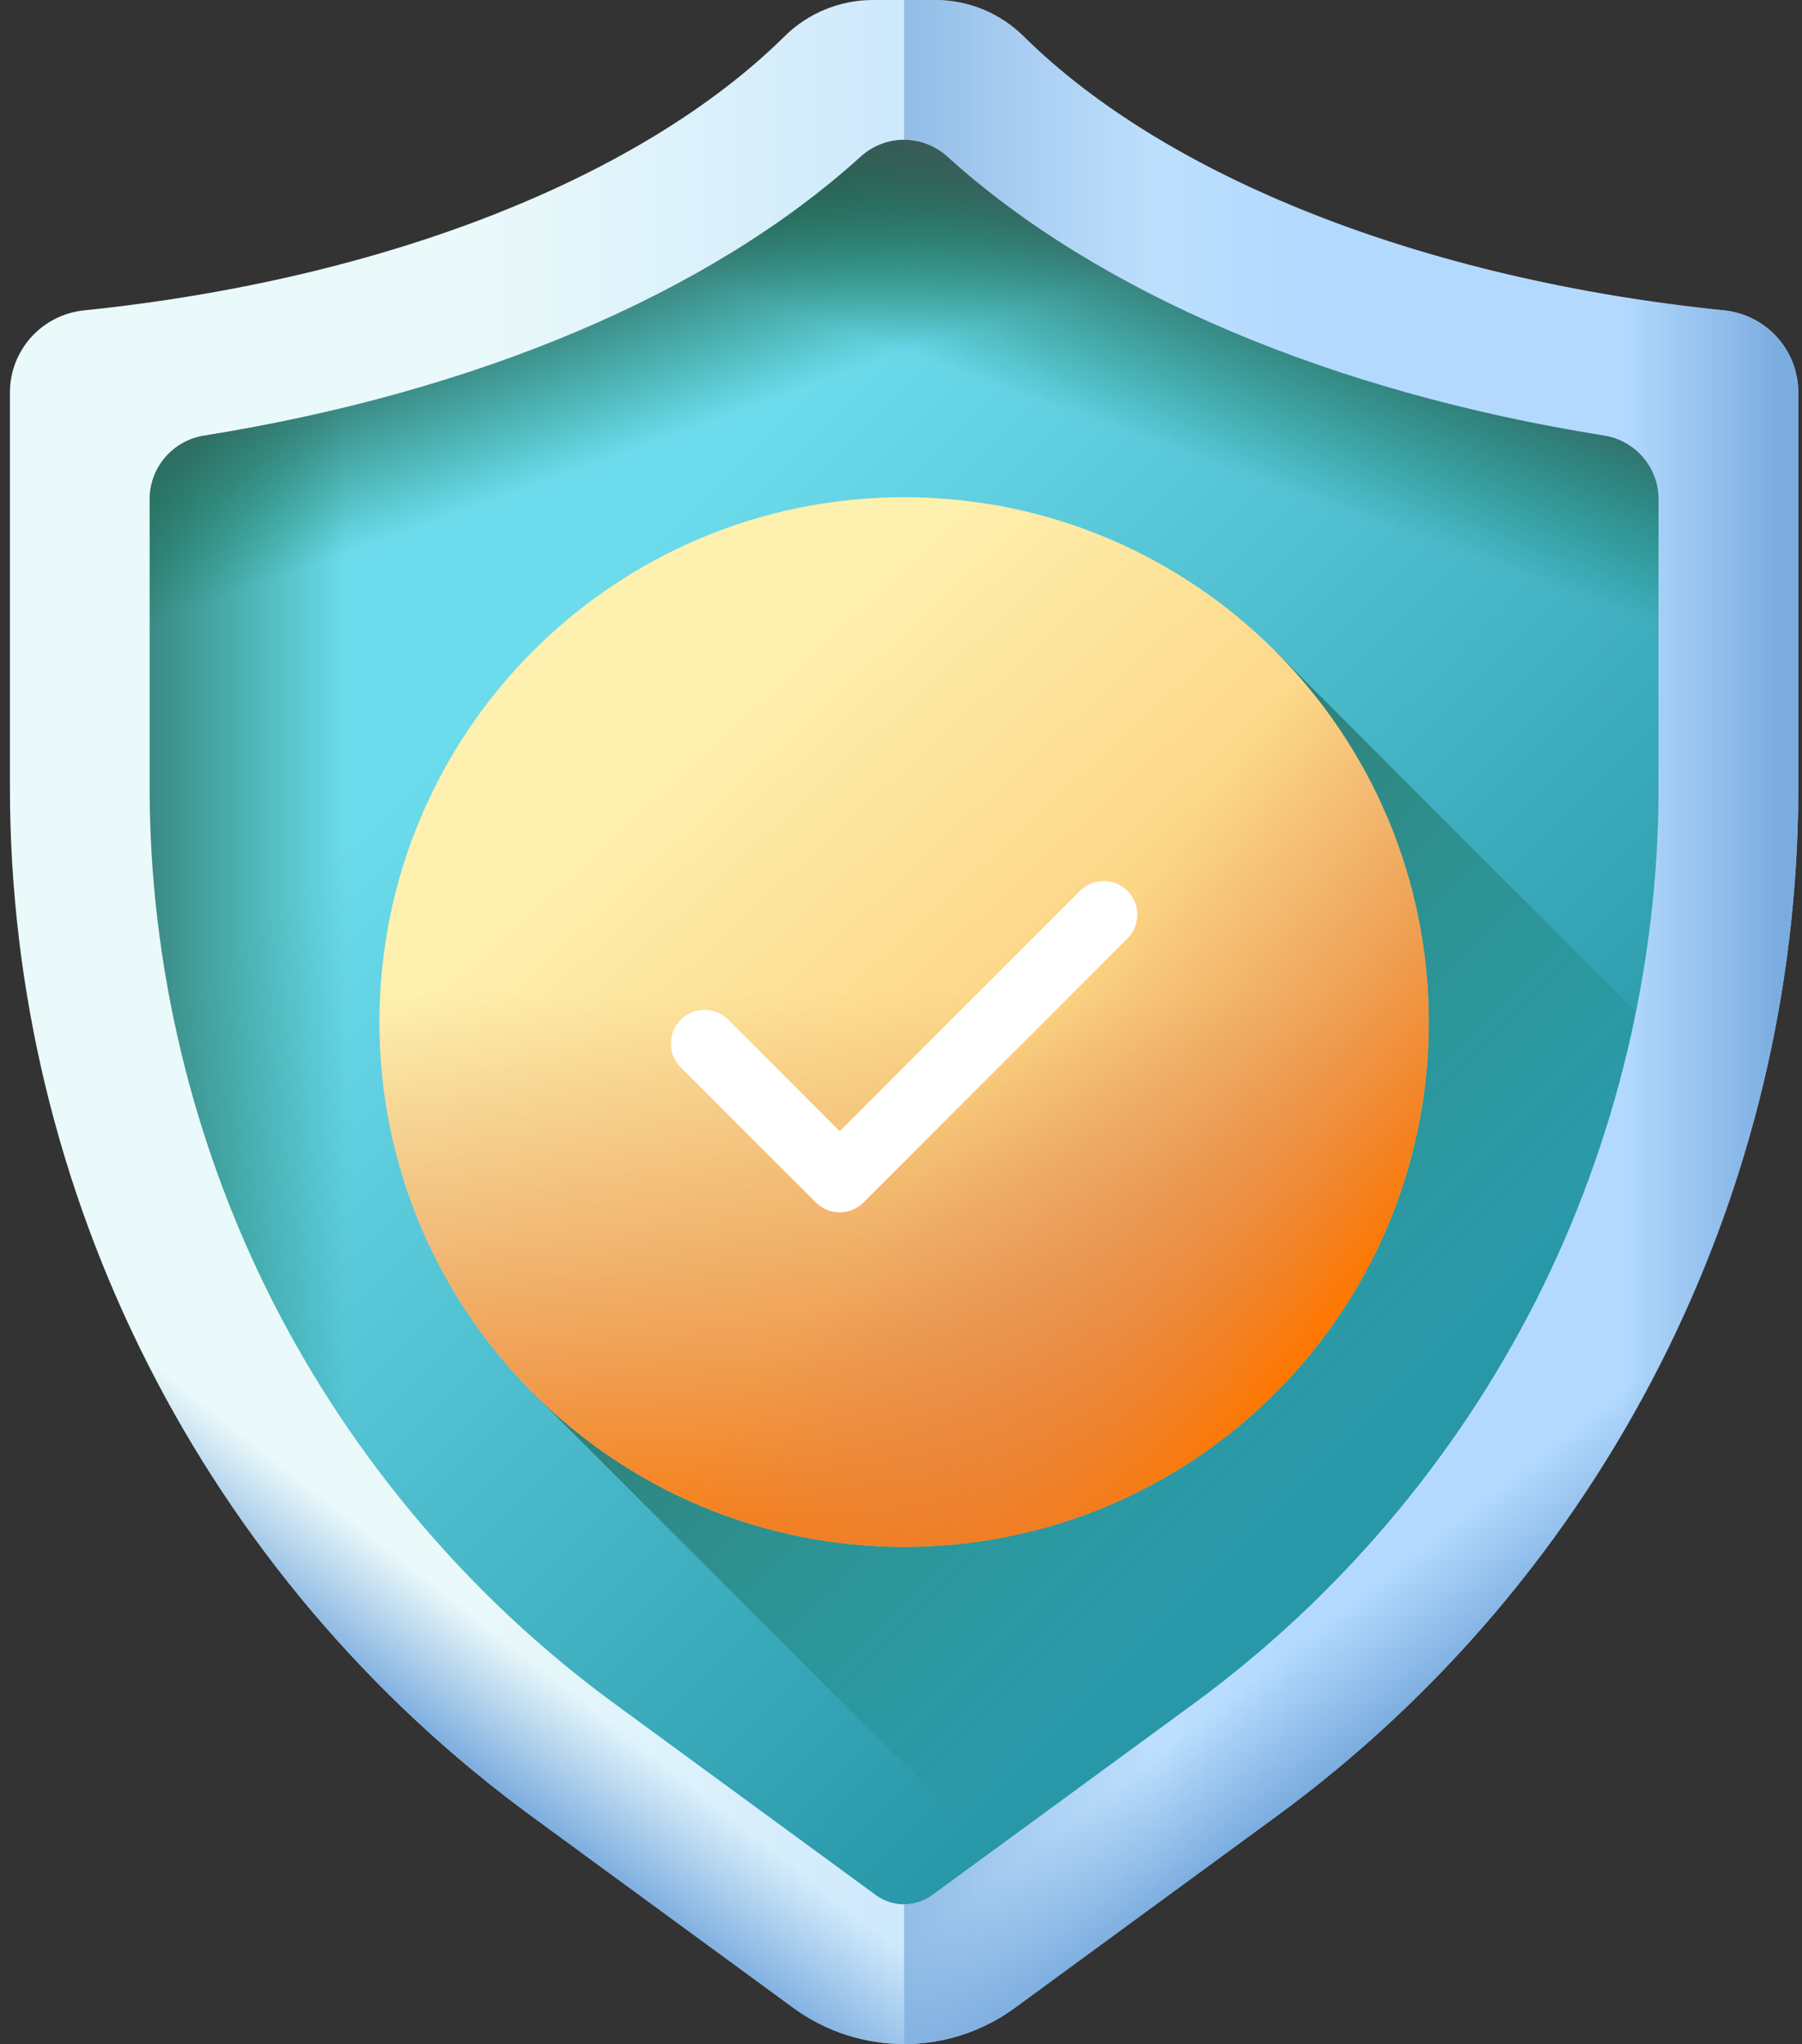 <svg width="97" height="110" viewBox="0 0 97 110" fill="none" xmlns="http://www.w3.org/2000/svg">
<rect x="0" y="0" width="97" height="110" fill="#333333" stroke="none"/>
<path d="M48.667 105.297C48.26 105.297 47.651 105.206 47.056 104.77L32.158 93.862C23.981 87.877 17.236 79.94 12.652 70.906C8.068 61.872 5.645 51.742 5.645 41.612V25.193C5.645 23.383 6.965 21.85 8.753 21.565C24.28 19.09 37.611 13.45 46.187 5.669C46.867 5.052 47.748 4.703 48.667 4.703C49.586 4.703 50.467 5.052 51.147 5.669C59.723 13.45 73.054 19.09 88.581 21.566C90.369 21.85 91.689 23.383 91.689 25.193V41.612C91.689 51.742 89.266 61.872 84.682 70.906C80.098 79.94 73.353 87.878 65.177 93.862L50.271 104.776C49.682 105.206 49.073 105.297 48.667 105.297Z" fill="url(#paint0_linear_721_703)"/>
<path d="M48.667 4.703C47.748 4.703 46.867 5.052 46.186 5.669C37.61 13.45 24.28 19.09 8.752 21.566C6.965 21.85 5.644 23.383 5.644 25.193V41.612C5.644 51.742 8.068 61.872 12.652 70.906C17.236 79.94 23.98 87.878 32.158 93.863L47.055 104.771C47.651 105.206 48.26 105.297 48.666 105.297L48.667 4.703Z" fill="url(#paint1_linear_721_703)"/>
<path d="M88.581 21.565C73.053 19.09 59.723 13.45 51.147 5.669C50.466 5.052 49.586 4.703 48.667 4.703C47.748 4.703 46.867 5.052 46.186 5.669C37.61 13.45 24.28 19.09 8.752 21.565C6.965 21.85 5.644 23.383 5.644 25.193V41.611C5.644 45.409 5.985 49.207 6.652 52.947H90.681C91.348 49.207 91.688 45.409 91.688 41.611V25.193C91.689 23.383 90.368 21.85 88.581 21.565Z" fill="url(#paint2_linear_721_703)"/>
<path d="M8.752 21.565C24.28 19.09 37.61 13.45 46.186 5.669C46.867 5.052 47.748 4.703 48.667 4.703C49.586 4.703 50.466 5.052 51.147 5.669C59.723 13.45 73.053 19.09 88.581 21.565C90.368 21.85 91.689 23.383 91.689 25.193V41.611C91.689 45.409 91.348 49.207 90.681 52.947H6.652C5.985 49.207 5.645 45.409 5.645 41.611V25.193C5.644 23.383 6.965 21.85 8.752 21.565Z" fill="url(#paint3_linear_721_703)"/>
<path d="M84.681 70.906C87.02 66.296 88.795 61.401 89.974 56.367L68.637 35.029L28.696 74.97L55.022 101.296L65.177 93.861C73.353 87.878 80.097 79.94 84.681 70.906Z" fill="url(#paint4_linear_721_703)"/>
<path d="M92.811 16.703C76.46 15.018 62.719 9.483 55.102 1.956C53.835 0.703 52.127 0 50.345 0H46.988C45.206 0 43.498 0.703 42.231 1.956C34.614 9.483 20.873 15.018 4.522 16.703C2.257 16.936 0.534 18.843 0.534 21.12V42.361C0.534 64.251 10.976 84.826 28.64 97.754L42.71 108.055C46.259 110.648 51.074 110.648 54.623 108.055L68.693 97.754C86.357 84.826 96.799 64.251 96.799 42.361V21.12C96.799 18.843 95.076 16.937 92.811 16.703ZM89.28 42.361C89.28 51.925 86.992 61.487 82.665 70.016C78.337 78.543 71.97 86.037 64.252 91.685L50.181 101.988C49.625 102.394 49.05 102.48 48.667 102.48C48.283 102.48 47.708 102.394 47.146 101.984L33.083 91.686C25.363 86.037 18.996 78.543 14.669 70.016C10.341 61.487 8.054 51.925 8.054 42.361V26.862C8.054 25.154 9.3 23.707 10.988 23.438C25.645 21.101 38.23 15.776 46.325 8.432C46.968 7.849 47.799 7.52 48.666 7.52C49.534 7.52 50.365 7.849 51.008 8.432C59.104 15.777 71.688 21.101 86.346 23.438C88.033 23.706 89.28 25.154 89.28 26.862V42.361Z" fill="url(#paint5_linear_721_703)"/>
<path d="M92.811 16.703C76.46 15.018 62.719 9.483 55.102 1.956C53.835 0.703 52.127 0 50.345 0H48.667V7.52C49.534 7.52 50.366 7.849 51.008 8.432C59.104 15.777 71.688 21.101 86.346 23.438C88.033 23.706 89.28 25.154 89.28 26.862V42.361C89.28 51.925 86.992 61.487 82.665 70.016C78.337 78.543 71.971 86.037 64.252 91.685L50.181 101.988C49.625 102.394 49.05 102.48 48.667 102.48V110C50.758 110 52.849 109.352 54.623 108.055L68.693 97.754C86.358 84.826 96.799 64.251 96.799 42.361V21.12C96.799 18.843 95.076 16.937 92.811 16.703Z" fill="url(#paint6_linear_721_703)"/>
<path d="M92.811 16.703C82.002 15.589 72.335 12.791 64.822 8.849V17.201C71.141 20.047 78.441 22.177 86.346 23.438C88.033 23.707 89.28 25.154 89.28 26.862V42.361C89.28 51.925 86.992 61.487 82.665 70.016C78.445 78.332 72.282 85.659 64.822 91.256V100.588L68.693 97.754C86.357 84.826 96.799 64.251 96.799 42.361V21.12C96.799 18.843 95.076 16.936 92.811 16.703Z" fill="url(#paint7_linear_721_703)"/>
<path d="M88.958 48.583C88.189 56.03 86.052 63.34 82.665 70.016C78.337 78.543 71.971 86.037 64.252 91.686L50.181 101.988C49.625 102.394 49.05 102.481 48.667 102.481V110C50.758 110 52.849 109.352 54.624 108.055L68.693 97.754C84.673 86.058 94.742 68.106 96.517 48.582L88.958 48.583Z" fill="url(#paint8_linear_721_703)"/>
<path d="M8.375 48.582C9.144 56.03 11.281 63.34 14.668 70.016C18.996 78.543 25.363 86.037 33.081 91.685L47.152 101.988C47.708 102.394 48.283 102.48 48.666 102.48V110C46.575 110 44.484 109.352 42.71 108.055L28.64 97.753C12.661 86.058 2.592 68.106 0.817 48.582H8.375Z" fill="url(#paint9_linear_721_703)"/>
<path d="M48.666 83.242C64.264 83.242 76.909 70.598 76.909 55C76.909 39.402 64.264 26.758 48.666 26.758C33.069 26.758 20.424 39.402 20.424 55C20.424 70.598 33.069 83.242 48.666 83.242Z" fill="url(#paint10_linear_721_703)"/>
<path d="M20.424 55C20.424 70.597 33.069 83.242 48.667 83.242C64.264 83.242 76.909 70.597 76.909 55C76.909 51.622 76.314 48.383 75.226 45.381H22.107C21.019 48.383 20.424 51.622 20.424 55Z" fill="url(#paint11_linear_721_703)"/>
<path d="M28.696 74.97C39.725 86 57.608 86 68.637 74.97C79.666 63.941 79.666 46.059 68.637 35.03C66.248 32.641 63.537 30.772 60.645 29.418L23.084 66.979C24.438 69.871 26.308 72.582 28.696 74.97Z" fill="url(#paint12_linear_721_703)"/>
<path d="M45.2 65.245C44.72 65.245 44.26 65.055 43.92 64.715L36.643 57.438C35.936 56.731 35.936 55.585 36.643 54.878C37.35 54.171 38.497 54.171 39.203 54.878L45.2 60.875L58.13 47.945C58.837 47.238 59.983 47.238 60.69 47.945C61.397 48.652 61.397 49.798 60.69 50.505L46.48 64.715C46.141 65.055 45.68 65.245 45.2 65.245Z" fill="white"/>
<defs>
<linearGradient id="paint0_linear_721_703" x1="33.212" y1="30.592" x2="77.278" y2="74.658" gradientUnits="userSpaceOnUse">
<stop stop-color="#6CDBEC"/>
<stop offset="1" stop-color="#2897A8"/>
</linearGradient>
<linearGradient id="paint1_linear_721_703" x1="18.667" y1="55" x2="2.571" y2="55" gradientUnits="userSpaceOnUse">
<stop stop-color="#026841" stop-opacity="0"/>
<stop offset="0.239" stop-color="#0A6644" stop-opacity="0.239"/>
<stop offset="0.611" stop-color="#20604D" stop-opacity="0.611"/>
<stop offset="1" stop-color="#3E5959"/>
</linearGradient>
<linearGradient id="paint2_linear_721_703" x1="42.785" y1="21.094" x2="38.879" y2="10.297" gradientUnits="userSpaceOnUse">
<stop stop-color="#026841" stop-opacity="0"/>
<stop offset="0.239" stop-color="#0A6644" stop-opacity="0.239"/>
<stop offset="0.611" stop-color="#20604D" stop-opacity="0.611"/>
<stop offset="1" stop-color="#3E5959"/>
</linearGradient>
<linearGradient id="paint3_linear_721_703" x1="54.548" y1="21.094" x2="58.454" y2="10.297" gradientUnits="userSpaceOnUse">
<stop stop-color="#026841" stop-opacity="0"/>
<stop offset="0.239" stop-color="#0A6644" stop-opacity="0.239"/>
<stop offset="0.611" stop-color="#20604D" stop-opacity="0.611"/>
<stop offset="1" stop-color="#3E5959"/>
</linearGradient>
<linearGradient id="paint4_linear_721_703" x1="71.389" y1="77.722" x2="38.762" y2="45.095" gradientUnits="userSpaceOnUse">
<stop stop-color="#026841" stop-opacity="0"/>
<stop offset="0.239" stop-color="#0A6644" stop-opacity="0.239"/>
<stop offset="0.611" stop-color="#20604D" stop-opacity="0.611"/>
<stop offset="1" stop-color="#3E5959"/>
</linearGradient>
<linearGradient id="paint5_linear_721_703" x1="26.019" y1="55" x2="69.817" y2="55" gradientUnits="userSpaceOnUse">
<stop stop-color="#EAF9FA"/>
<stop offset="1" stop-color="#B3DAFE"/>
</linearGradient>
<linearGradient id="paint6_linear_721_703" x1="62.317" y1="55" x2="43.707" y2="55" gradientUnits="userSpaceOnUse">
<stop stop-color="#7BACDF" stop-opacity="0"/>
<stop offset="1" stop-color="#7BACDF"/>
</linearGradient>
<linearGradient id="paint7_linear_721_703" x1="87.358" y1="54.718" x2="95.858" y2="54.718" gradientUnits="userSpaceOnUse">
<stop stop-color="#7BACDF" stop-opacity="0"/>
<stop offset="1" stop-color="#7BACDF"/>
</linearGradient>
<linearGradient id="paint8_linear_721_703" x1="75.987" y1="83.631" x2="80.123" y2="88.915" gradientUnits="userSpaceOnUse">
<stop stop-color="#7BACDF" stop-opacity="0"/>
<stop offset="1" stop-color="#7BACDF"/>
</linearGradient>
<linearGradient id="paint9_linear_721_703" x1="21.346" y1="83.63" x2="17.211" y2="88.914" gradientUnits="userSpaceOnUse">
<stop stop-color="#7BACDF" stop-opacity="0"/>
<stop offset="1" stop-color="#7BACDF"/>
</linearGradient>
<linearGradient id="paint10_linear_721_703" x1="35.803" y1="41.018" x2="60.56" y2="67.928" gradientUnits="userSpaceOnUse">
<stop stop-color="#FEF0AE"/>
<stop offset="1" stop-color="#FBC56D"/>
</linearGradient>
<linearGradient id="paint11_linear_721_703" x1="48.667" y1="53.478" x2="48.667" y2="84.454" gradientUnits="userSpaceOnUse">
<stop stop-color="#DC8758" stop-opacity="0"/>
<stop offset="0.215" stop-color="#DD8654" stop-opacity="0.215"/>
<stop offset="0.429" stop-color="#E28448" stop-opacity="0.429"/>
<stop offset="0.642" stop-color="#EA8034" stop-opacity="0.642"/>
<stop offset="0.854" stop-color="#F47B18" stop-opacity="0.854"/>
<stop offset="1" stop-color="#FE7701"/>
</linearGradient>
<linearGradient id="paint12_linear_721_703" x1="53.072" y1="58.424" x2="70.773" y2="72.178" gradientUnits="userSpaceOnUse">
<stop stop-color="#DC8758" stop-opacity="0"/>
<stop offset="0.215" stop-color="#DD8654" stop-opacity="0.215"/>
<stop offset="0.429" stop-color="#E28448" stop-opacity="0.429"/>
<stop offset="0.642" stop-color="#EA8034" stop-opacity="0.642"/>
<stop offset="0.854" stop-color="#F47B18" stop-opacity="0.854"/>
<stop offset="1" stop-color="#FE7701"/>
</linearGradient>
</defs>
</svg>
